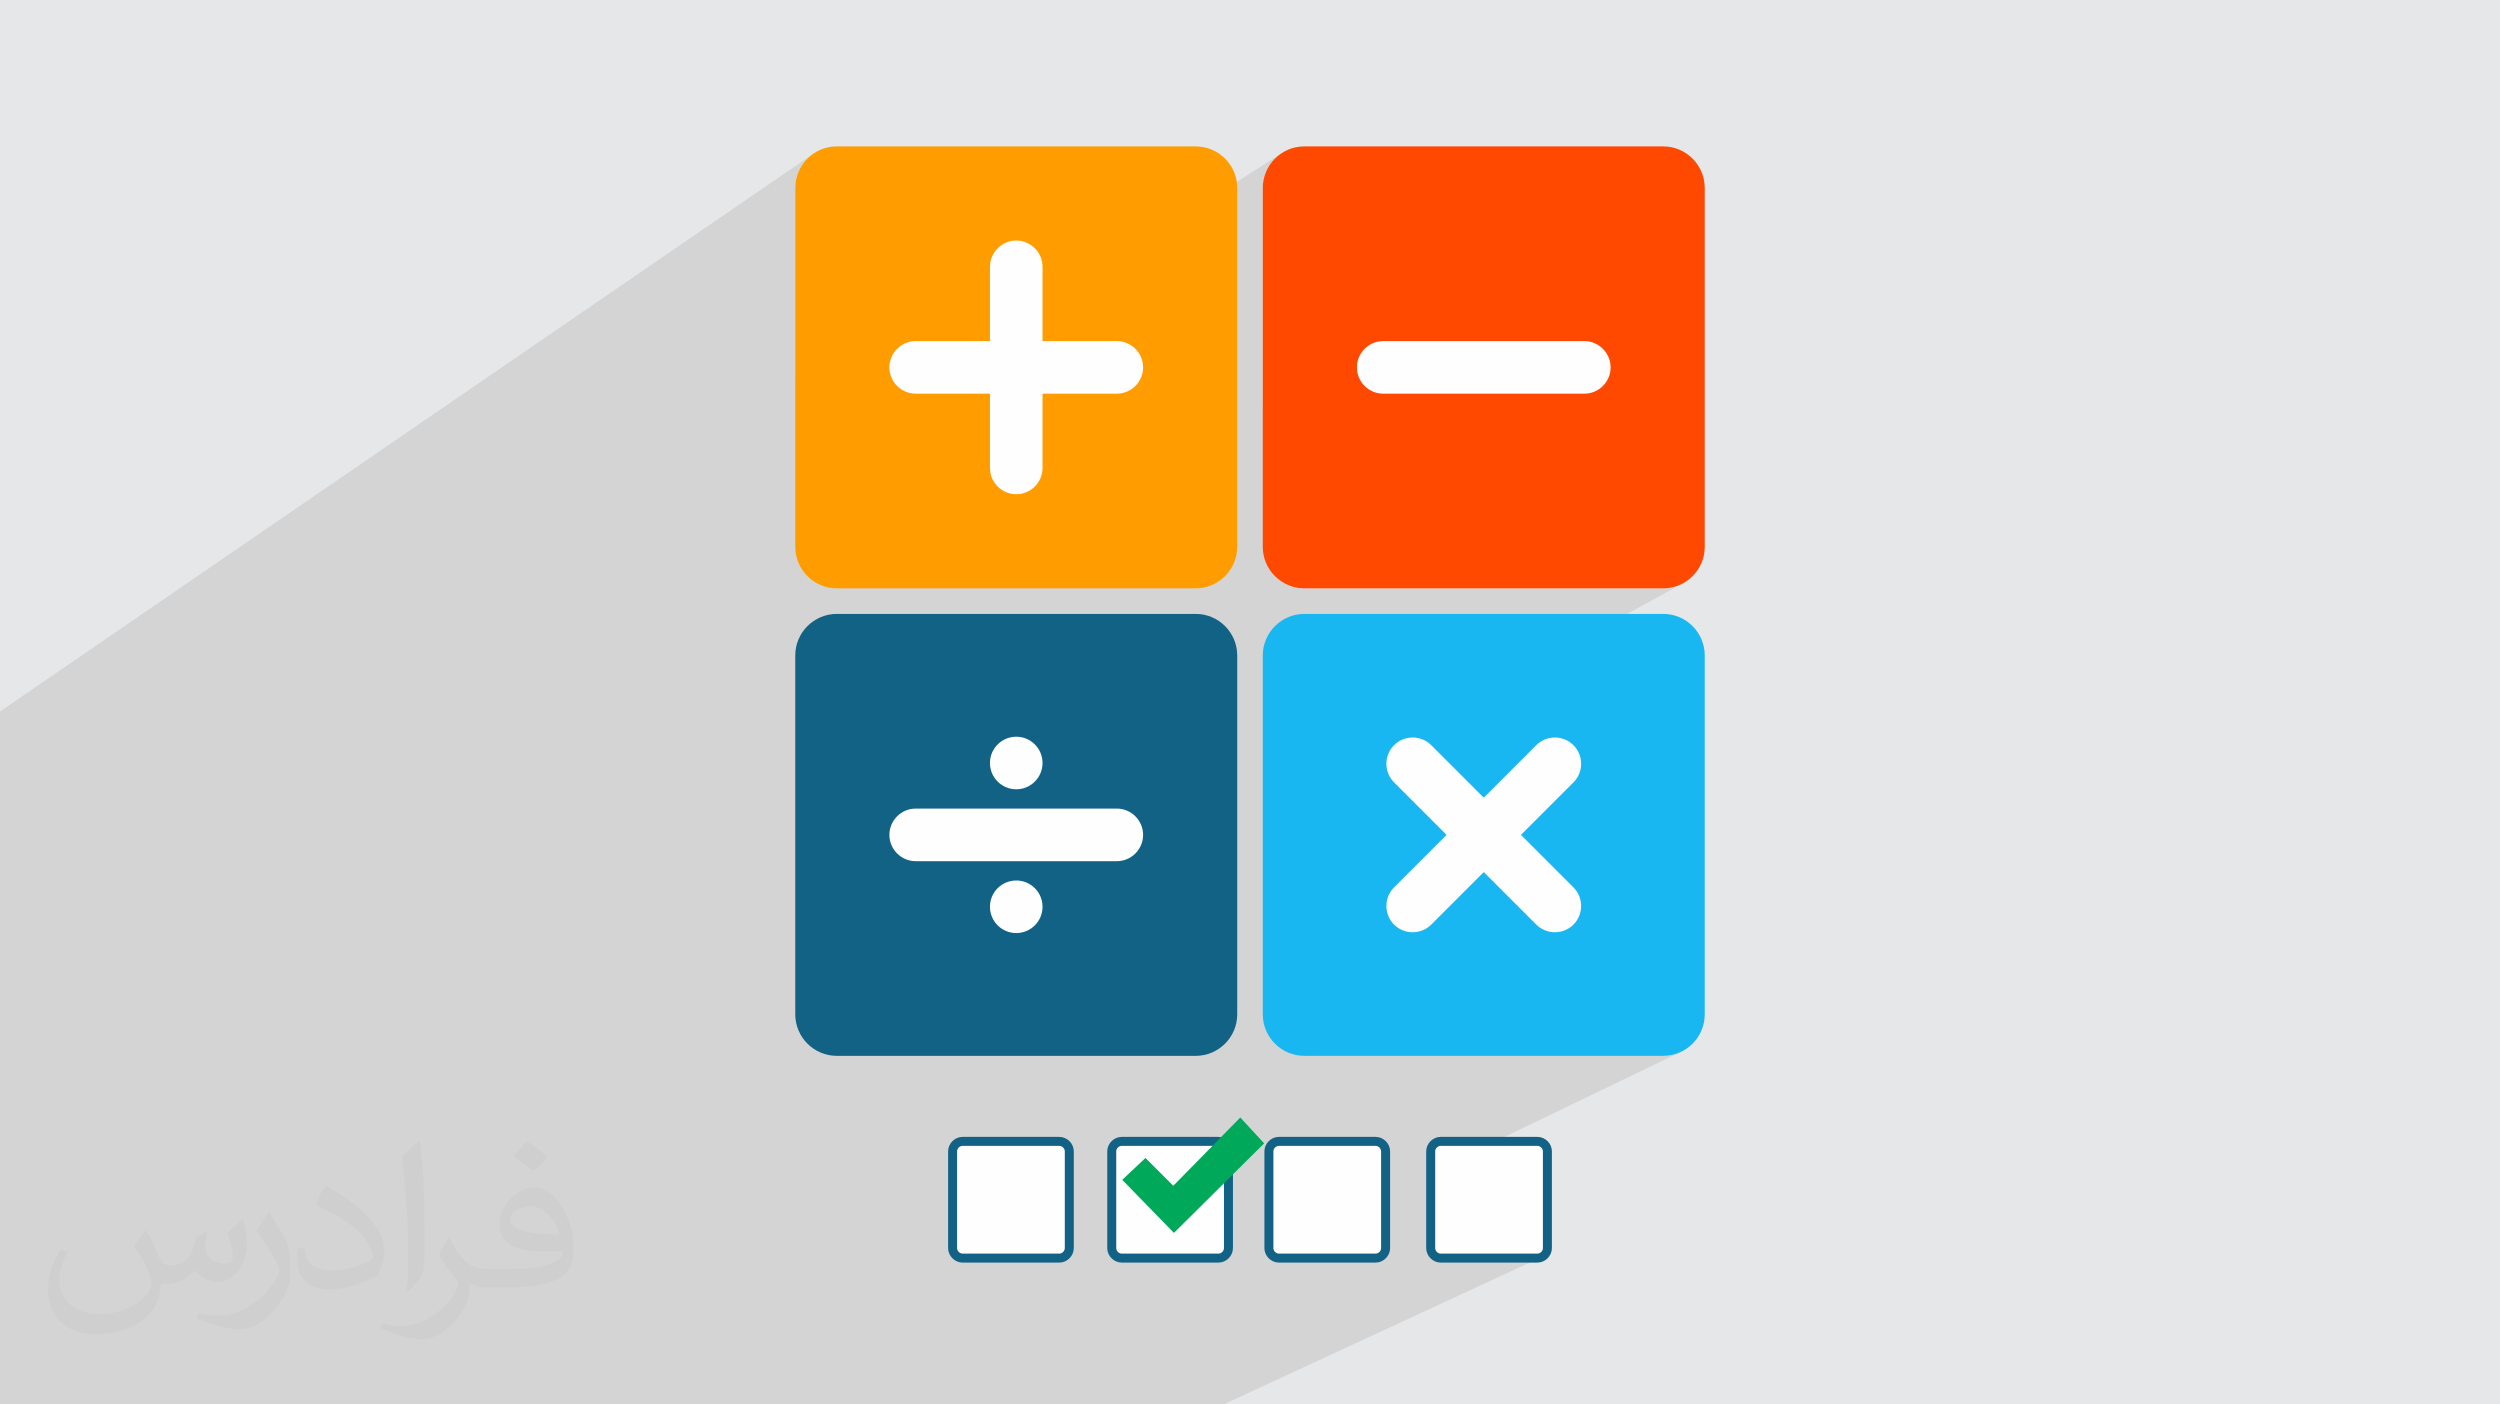 <?xml version="1.0" encoding="UTF-8"?>
<!DOCTYPE svg PUBLIC "-//W3C//DTD SVG 1.1//EN" "http://www.w3.org/Graphics/SVG/1.1/DTD/svg11.dtd">
<!-- Creator: CorelDRAW -->
<svg xmlns="http://www.w3.org/2000/svg" xml:space="preserve" width="94.192mm" height="52.917mm" version="1.1" style="shape-rendering:geometricPrecision; text-rendering:geometricPrecision; image-rendering:optimizeQuality; fill-rule:evenodd; clip-rule:evenodd"
viewBox="0 0 9419.16 5291.66"
 xmlns:xlink="http://www.w3.org/1999/xlink"
 xmlns:xodm="http://www.corel.com/coreldraw/odm/2003">
 <defs>
  <style type="text/css">
   <![CDATA[
    .str0 {stroke:#126285;stroke-width:33.86;stroke-miterlimit:22.926}
    .fil3 {fill:#FEFEFE}
    .fil5 {fill:#00A859}
    .fil9 {fill:#126285}
    .fil8 {fill:#19B7F1}
    .fil0 {fill:#E6E7E8}
    .fil4 {fill:#FEFEFE}
    .fil7 {fill:#FF4800}
    .fil6 {fill:#FF9D00}
    .fil2 {fill:#373435;fill-opacity:0.031}
    .fil1 {fill:#373435;fill-opacity:0.102}
   ]]>
  </style>
 </defs>
 <g id="Layer_x0020_1">
  <polygon class="fil0" points="-0,0 9419.16,0 9419.16,5291.66 -0,5291.66 "/>
  <polygon class="fil1" points="2362.65,5291.66 2327.61,5291.66 2311.79,5291.66 2270.6,5291.66 2124.91,5291.66 1992.94,5291.66 1959.05,5291.66 1914.15,5291.66 1905.72,5291.66 1896.95,5291.66 1756.28,5291.66 1738.79,5291.66 1716.55,5291.66 1629.44,5291.66 1478.57,5291.66 1286.78,5291.66 1258.25,5291.66 1134.68,5291.66 814.2,5291.66 739.86,5291.66 691.23,5291.66 609.97,5291.66 518.02,5291.66 511.18,5291.66 421.7,5291.66 344.79,5291.66 278.34,5291.66 256.86,5291.66 187.15,5291.66 -0,5291.66 -0,5233.54 -0,5175.35 -0,5167.52 -0,5119.15 -0,5101.37 -0,5042.33 -0,5031.94 -0,5019.14 -0,4987.2 -0,4974.39 -0,4868.4 -0,4848.24 -0,4841.07 -0,4488.24 -0,4431.11 -0,4417.9 -0,4296.96 -0,4227.11 -0,4220.55 -0,4180.46 -0,4159.99 -0,4104.95 -0,4059.24 -0,3944.11 -0,3938.46 -0,3925.12 -0,3776.85 -0,3735.27 -0,3669.89 -0,3665.53 -0,3540.56 -0,3515.89 -0,3499.67 -0,3402.37 -0,3386.17 -0,2752.56 -0,2680.58 3065.38,578.37 3053.34,587.39 3042.22,597.49 3032.11,608.6 3023.09,620.64 3015.24,633.52 3008.64,647.17 3003.36,661.51 2999.49,676.45 2997.11,691.92 2996.3,707.84 2996.3,1430.51 3773.61,923.16 3790.43,914 3809,908.2 3828.9,906.18 3848.8,908.2 3867.36,914 3884.19,923.16 3898.86,935.28 3910.98,949.96 3920.14,966.78 3925.93,985.35 3927.95,1005.26 3927.95,1153.26 4826.8,578.37 4814.76,587.39 4803.65,597.49 4793.54,608.6 4784.52,620.64 4776.67,633.52 4770.07,647.17 4764.8,661.51 4760.93,676.45 4758.55,691.92 4757.74,707.84 4757.74,1542.81 5156.12,1302.07 5172.94,1292.91 5191.51,1287.11 5211.41,1285.09 5969.2,1285.09 5989.1,1287.11 6007.67,1292.91 6024.5,1302.07 6039.17,1314.19 6051.29,1328.86 6060.45,1345.68 6066.25,1364.25 6068.27,1384.15 6066.25,1404.06 6060.45,1422.62 6051.29,1439.45 6039.17,1454.12 6024.5,1466.24 4805.28,2172.29 4814.76,2180.91 4826.8,2189.93 4839.69,2197.78 4853.35,2204.39 4867.69,2209.66 4882.65,2213.53 4898.12,2215.91 4914.05,2216.72 6266.56,2216.72 6282.48,2215.91 6297.96,2213.53 6312.91,2209.66 6327.25,2204.39 6340.91,2197.78 4757.74,3062.24 4757.74,3072.88 5276.28,2789.95 5285.06,2785.88 5294.14,2782.72 5303.43,2780.47 5312.86,2779.11 5322.37,2778.66 5331.87,2779.11 5341.31,2780.47 5350.6,2782.72 5359.68,2785.88 5368.48,2789.95 5376.91,2794.91 5384.92,2800.78 5392.43,2807.55 5527.2,2942.33 5812.11,2789.95 5820.9,2785.88 5829.98,2782.72 5839.27,2780.47 5848.71,2779.12 5858.22,2778.67 5867.72,2779.12 5877.16,2780.48 5886.45,2782.74 5895.53,2785.9 5904.32,2789.97 5912.75,2794.94 5920.75,2800.82 5928.25,2807.6 5935.02,2815.1 5940.89,2823.1 5945.85,2831.53 5949.92,2840.32 5953.08,2849.4 5955.33,2858.69 5956.69,2868.13 5957.14,2877.64 5956.69,2887.15 5955.33,2896.58 5953.08,2905.88 5949.92,2914.95 5945.85,2923.74 5940.89,2932.17 5935.02,2940.17 5928.25,2947.67 5730.42,3145.55 5928.25,3343.38 5935.02,3350.88 5940.89,3358.89 5945.85,3367.33 5949.92,3376.12 5953.08,3385.21 5955.33,3394.5 5956.69,3403.94 5957.14,3413.46 5956.69,3422.97 5955.33,3432.4 5953.08,3441.7 5949.92,3450.78 5945.85,3459.57 5940.89,3468 5935.02,3476 5928.25,3483.5 5920.75,3490.27 5912.75,3496.14 5904.32,3501.1 4963.33,3978.1 6266.56,3978.1 6282.48,3977.29 6297.96,3974.91 6312.91,3971.05 6327.25,3965.77 5390.37,4417.67 5390.37,4702.58 5391.16,4709.93 5393.42,4716.88 5396.96,4723.23 5401.62,4728.83 5407.21,4733.48 5413.56,4737.02 5420.5,4739.28 5427.83,4740.07 5792.64,4740.07 5799.99,4739.28 5806.93,4737.02 4609.44,5291.66 4602.07,5291.66 4253.28,5291.66 4141.48,5291.66 4026.76,5291.66 4019.25,5291.66 3670.44,5291.66 3578.43,5291.66 3560.4,5291.66 3546.77,5291.66 3460.78,5291.66 3453.12,5291.66 3425.05,5291.66 3380.9,5291.66 3104.37,5291.66 2995.99,5291.66 2887.6,5291.66 2879.84,5291.66 2860.32,5291.66 2817.63,5291.66 2609.53,5291.66 2531.08,5291.66 2526.08,5291.66 2424.39,5291.66 2372.03,5291.66 "/>
  <path class="fil2" d="M550.85 4636.82c17.98,27.25 29.64,53.44 41.02,82.55 8.46,16.94 12.95,48.16 52.65,48.16 11.63,0 28.32,-3.43 43.13,-11.63 16.66,-8.74 29.36,-21.97 35.99,-42.06l15.87 -53.44 38.63 -19.05 2.64 2.64c-5.28,20.12 -6.6,39.42 -6.6,54.51 0,44.7 38.63,61.65 69.32,61.65 17.98,0 34.14,-8.74 34.14,-25.15 0,-21.16 -8.99,-57.15 -20.65,-89.43 17.98,-17.98 35.99,-35.99 56.62,-50.55l3.17 1.6c8.99,38.1 14.02,75.67 14.02,100.81 0,24.61 -10.85,51.87 -19.84,69.6 -18.52,34.92 -51.33,62.71 -91.01,62.71 -30.15,0 -63.75,-15.09 -86.79,-43.13l-1.32 0c-21.69,27 -55.3,51.33 -109.02,51.33l-16.66 0c-2.64,35.46 -10.31,60.58 -21.97,83.08 -32,62.43 -127,106.63 -216.43,106.63 -124.36,0 -186.79,-71.7 -186.79,-167.21 0,-59 19.3,-113.77 48.95,-152.65l24.33 10.06c-18.52,35.46 -30.96,68.78 -30.96,101.6 0,89.43 72.77,132.03 156.64,132.03 77.8,0 174.09,-49.48 191.57,-106.88 -6.6,-62.71 -30.15,-92.07 -66.14,-149.22 10.85,-19.05 24.87,-38.1 42.34,-58.47l3.17 0 0 0 0 0 -0.02 -0.09zm1434.31 -336.55c26.19,16.41 51.87,35.71 76.99,57.94 -14.02,19.84 -31.5,37.85 -53.19,53.72 -25.15,-20.37 -50.27,-37.85 -75.95,-56.36 17.45,-19.58 34.67,-38.35 52.12,-55.3l0 0 0 0 0 0 0 0 0 0 0.03 0zm13.49 244.48c-42.34,0 -76.99,27.79 -76.99,48.41 0,44.2 84.66,57.94 186,57.4 -12.7,-51.87 -57.15,-105.84 -109.02,-105.84l0.01 0.03zm-95 236.55c55.04,0 103.2,-1.6 139.95,-10.85 41.02,-10.31 75.67,-30.96 75.67,-45.24 0,-3.71 0,-8.2 -1.32,-11.91 -23.01,2.11 -49.48,2.11 -72.49,2.11 -74.6,0 -131.75,-16.94 -154.25,-58.75 -5.56,-11.63 -9.52,-24.61 -9.52,-39.42 0,-40.49 17.45,-79.91 48.16,-107.16 25.65,-22.48 53.97,-36.5 82.8,-36.5 52.12,0 93.65,41.81 122.76,107.7 15.87,35.99 26.72,77.52 26.72,129.92 0,34.92 -9.52,64.29 -31.22,85.98 -40.49,39.17 -115.09,53.97 -229.39,53.97l-51.87 0 0 0 -13.49 0c-28.32,0 -48.69,-5.03 -64.82,-17.45l-2.64 0c0.79,6.6 1.32,12.95 1.32,19.05 0,25.65 -8.46,58.47 -25.65,84.66 -50.8,75.41 -105.84,108.2 -153.47,108.2 -48.16,0 -107.16,-18.52 -160.35,-42.6l9.52 -18.52c17.2,7.14 41.02,11.91 73.81,11.91 85.98,0 198.96,-82.55 212.98,-163.25 -3.17,-6.6 -8.99,-15.34 -17.2,-24.61 -25.15,-29.9 -41.02,-54.76 -55.83,-80.95 12.7,-25.15 24.33,-45.24 35.18,-63.5l4.5 -0.53c36.78,74.88 70.1,117.73 144.45,117.73l11.63 0 0 0 53.97 0 0 0 0 0 0 0 0 0 0 0 0.09 0.01zm-372.54 79.12c6.35,-34.39 6.88,-73.02 6.88,-109.02l0 -53.44c0,-99.75 -12.7,-244.73 -23.01,-339.19 17.98,-19.3 43.13,-42.06 62.97,-57.4l5.82 1.6c13.49,118.8 16.66,256.39 16.66,383.64 0,33.35 -1.32,65.89 -4.5,89.69 -1.85,30.15 -19.3,52.91 -56.62,87.83l-8.2 -3.71zm-383.38 -157.43c1.85,46.84 24.87,83.62 105.31,83.62 50.01,0 92.33,-12.95 139.17,-35.18 8.46,-3.71 12.95,-8.74 12.95,-12.95 0,-29.36 -22.48,-68.25 -60.32,-103.71 -36.78,-33.35 -85.47,-62.71 -130.96,-82.3 -15.62,-6.6 -20.65,-13.49 -20.65,-20.12 0,-13.49 17.98,-41.81 32.82,-62.18l5.03 -0.53c52.12,27.25 110.34,67.74 153.47,112.7 39.17,41.53 63.5,83.62 63.5,129.39 0,33.86 -10.31,65.61 -27,95.25 -57.15,28.83 -118.01,50.8 -178.33,50.8 -73.28,0 -123.29,-34.39 -123.29,-115.09 0,-8.74 0,-22.22 3.17,-39.7l25.15 0 0 0 0 0 0 0 0 0 0 0 -0.02 0zm-132.57 -133.1l45.52 73.56c16.66,27.25 32.28,56.9 32.28,103.71l0 59.79c0,48.41 -30.96,100.28 -80.95,151.61 -39.17,34.67 -73.81,49.48 -105.84,49.48 -47.62,0 -102.13,-14.81 -165.1,-41.81l7.14 -18.52c19.84,5.28 42.85,9.78 71.17,9.78 90.5,-0.53 183.08,-66.67 225.42,-147.37 5.03,-9.27 6.88,-17.98 6.88,-24.08 0,-9.27 -5.03,-19.58 -8.99,-28.83 -23.01,-43.38 -48.69,-83.08 -76.99,-119.86 14.81,-23.29 29.64,-45.77 45.77,-68l3.71 0.53 0 0 0 0 0 0 0 0 0 0 -0.02 0.01z"/>
  <rect class="fil3" x="3110.23" y="697.96" width="1439.67" height="1369.11"/>
  <rect class="fil3" x="4870.45" y="697.96" width="1439.67" height="1369.11"/>
  <rect class="fil3" x="4870.45" y="2452.44" width="1439.67" height="1369.11"/>
  <rect class="fil3" x="3089.76" y="2452.44" width="1439.67" height="1369.11"/>
  <g id="_2350888003392">
   <g>
    <path class="fil4 str0" d="M5792.64 4300.33l-364.81 0c-19.94,0 -37.46,17.48 -37.46,37.48l0 364.77c0,20 17.52,37.49 37.46,37.49l364.81 0c20,0 37.46,-17.49 37.46,-37.49l0 -364.77c0,-20 -17.49,-37.48 -37.46,-37.48z"/>
    <path class="fil4 str0" d="M5183.05 4300.33l-364.83 0c-20,0 -37.43,17.48 -37.43,37.48l0 364.77c0,20 17.49,37.49 37.43,37.49l364.83 0c20,0 37.43,-17.49 37.43,-37.49l0 -364.77c0,-20 -17.49,-37.48 -37.43,-37.48z"/>
    <path class="fil4 str0" d="M4590.92 4300.33l-364.77 0c-19.94,0 -37.46,17.48 -37.46,37.48l0 364.77c0,20 17.49,37.49 37.46,37.49l364.77 0c20,0 37.49,-17.49 37.49,-37.49l0 -364.77c0,-20 -17.49,-37.48 -37.49,-37.48z"/>
    <path class="fil4 str0" d="M3991.3 4300.33l-364.78 0c-19.97,0 -37.46,17.48 -37.46,37.48l0 364.77c0,20 17.49,37.49 37.46,37.49l364.78 0c19.94,0 37.46,-17.49 37.46,-37.49l0 -364.77c0,-20 -17.47,-37.48 -37.46,-37.48z"/>
    <polygon class="fil5" points="4672.98,4210.4 4762.88,4307.82 4423.06,4645.1 4228.24,4445.24 4315.67,4362.8 4420.56,4467.71 "/>
   </g>
   <g>
    <path class="fil6" d="M4661.46 2060.41l0 -1352.57c0,-85.93 -70.31,-156.25 -156.28,-156.25l-1352.55 0c-85.98,0 -156.33,70.32 -156.33,156.25l0 1352.57c0,85.99 70.35,156.31 156.33,156.31l1352.55 0c85.97,0 156.28,-70.32 156.28,-156.31zm-733.51 -1055.15l0 279.82 279.86 0c54.47,0 99.05,44.52 99.05,99.07 0,54.45 -44.58,99.02 -99.05,99.02l-279.86 0 0 279.88c0,54.5 -44.55,99.07 -99.06,99.07 -54.48,0 -99.05,-44.57 -99.05,-99.07l0 -279.88 -279.84 0c-54.5,0 -99.07,-44.57 -99.07,-99.07 0,-54.5 44.57,-99.02 99.07,-99.02l279.84 0 0 -279.82c0,-54.51 44.57,-99.08 99.06,-99.08 54.5,0 99.05,44.57 99.05,99.08z"/>
    <path class="fil7" d="M4757.74 707.84l0 1352.57c0,85.99 70.32,156.31 156.31,156.31l1352.51 0c85.99,0 156.31,-70.32 156.31,-156.31l0 -1352.57c0,-85.93 -70.32,-156.25 -156.31,-156.25l-1352.51 0c-85.99,0 -156.31,70.32 -156.31,156.25zm354.6 676.31c0,-54.5 44.57,-99.07 99.07,-99.07l757.79 0c54.49,0 99.07,44.57 99.07,99.07 0,54.51 -44.58,99.06 -99.07,99.06l-757.79 0c-54.5,0 -99.07,-44.55 -99.07,-99.06z"/>
    <path class="fil8" d="M6266.56 2312.98l-1352.51 0c-85.99,0 -156.31,70.33 -156.31,156.32l0 1352.5c0,86.01 70.32,156.3 156.31,156.3l1352.51 0c85.99,0 156.31,-70.29 156.31,-156.3l0 -1352.5c0,-85.99 -70.32,-156.32 -156.31,-156.32zm-874.13 494.56l197.87 197.88 197.88 -197.88c38.51,-38.51 101.55,-38.51 140.07,0.06 38.52,38.52 38.52,101.56 0,140.08l-197.82 197.88 197.82 197.82c38.52,38.56 38.52,101.6 0,140.12 -38.52,38.51 -101.6,38.51 -140.07,0l-197.88 -197.83 -197.87 197.83c-38.58,38.51 -101.55,38.51 -140.13,0 -38.52,-38.52 -38.52,-101.56 0,-140.08l197.88 -197.86 -197.88 -197.88c-38.52,-38.52 -38.52,-101.56 0.06,-140.14 38.52,-38.51 101.49,-38.51 140.07,0z"/>
    <path class="fil9" d="M4661.46 3821.8l0 -1352.5c0,-85.99 -70.31,-156.32 -156.28,-156.32l-1352.55 0c-85.98,0 -156.33,70.33 -156.33,156.32l0 1352.5c0,86.01 70.35,156.3 156.33,156.3l1352.55 0c85.97,0 156.28,-70.29 156.28,-156.3zm-1211.46 -775.32l757.81 0c54.47,0 99.05,44.57 99.05,99.08 0,54.48 -44.58,99.06 -99.05,99.06l-757.81 0c-54.5,0 -99.07,-44.58 -99.07,-99.06 0,-54.51 44.57,-99.08 99.07,-99.08zm279.84 369.9c0,-54.7 44.35,-99.02 99.05,-99.02 54.68,0 99.05,44.32 99.05,99.02 0,54.72 -44.37,99.07 -99.05,99.07 -54.7,0 -99.05,-44.35 -99.05,-99.07zm0 -541.66c0,-54.7 44.35,-99.07 99.05,-99.07 54.68,0 99.05,44.37 99.05,99.07 0,54.65 -44.37,99.06 -99.05,99.06 -54.7,0 -99.05,-44.41 -99.05,-99.06z"/>
   </g>
  </g>
 </g>
</svg>
